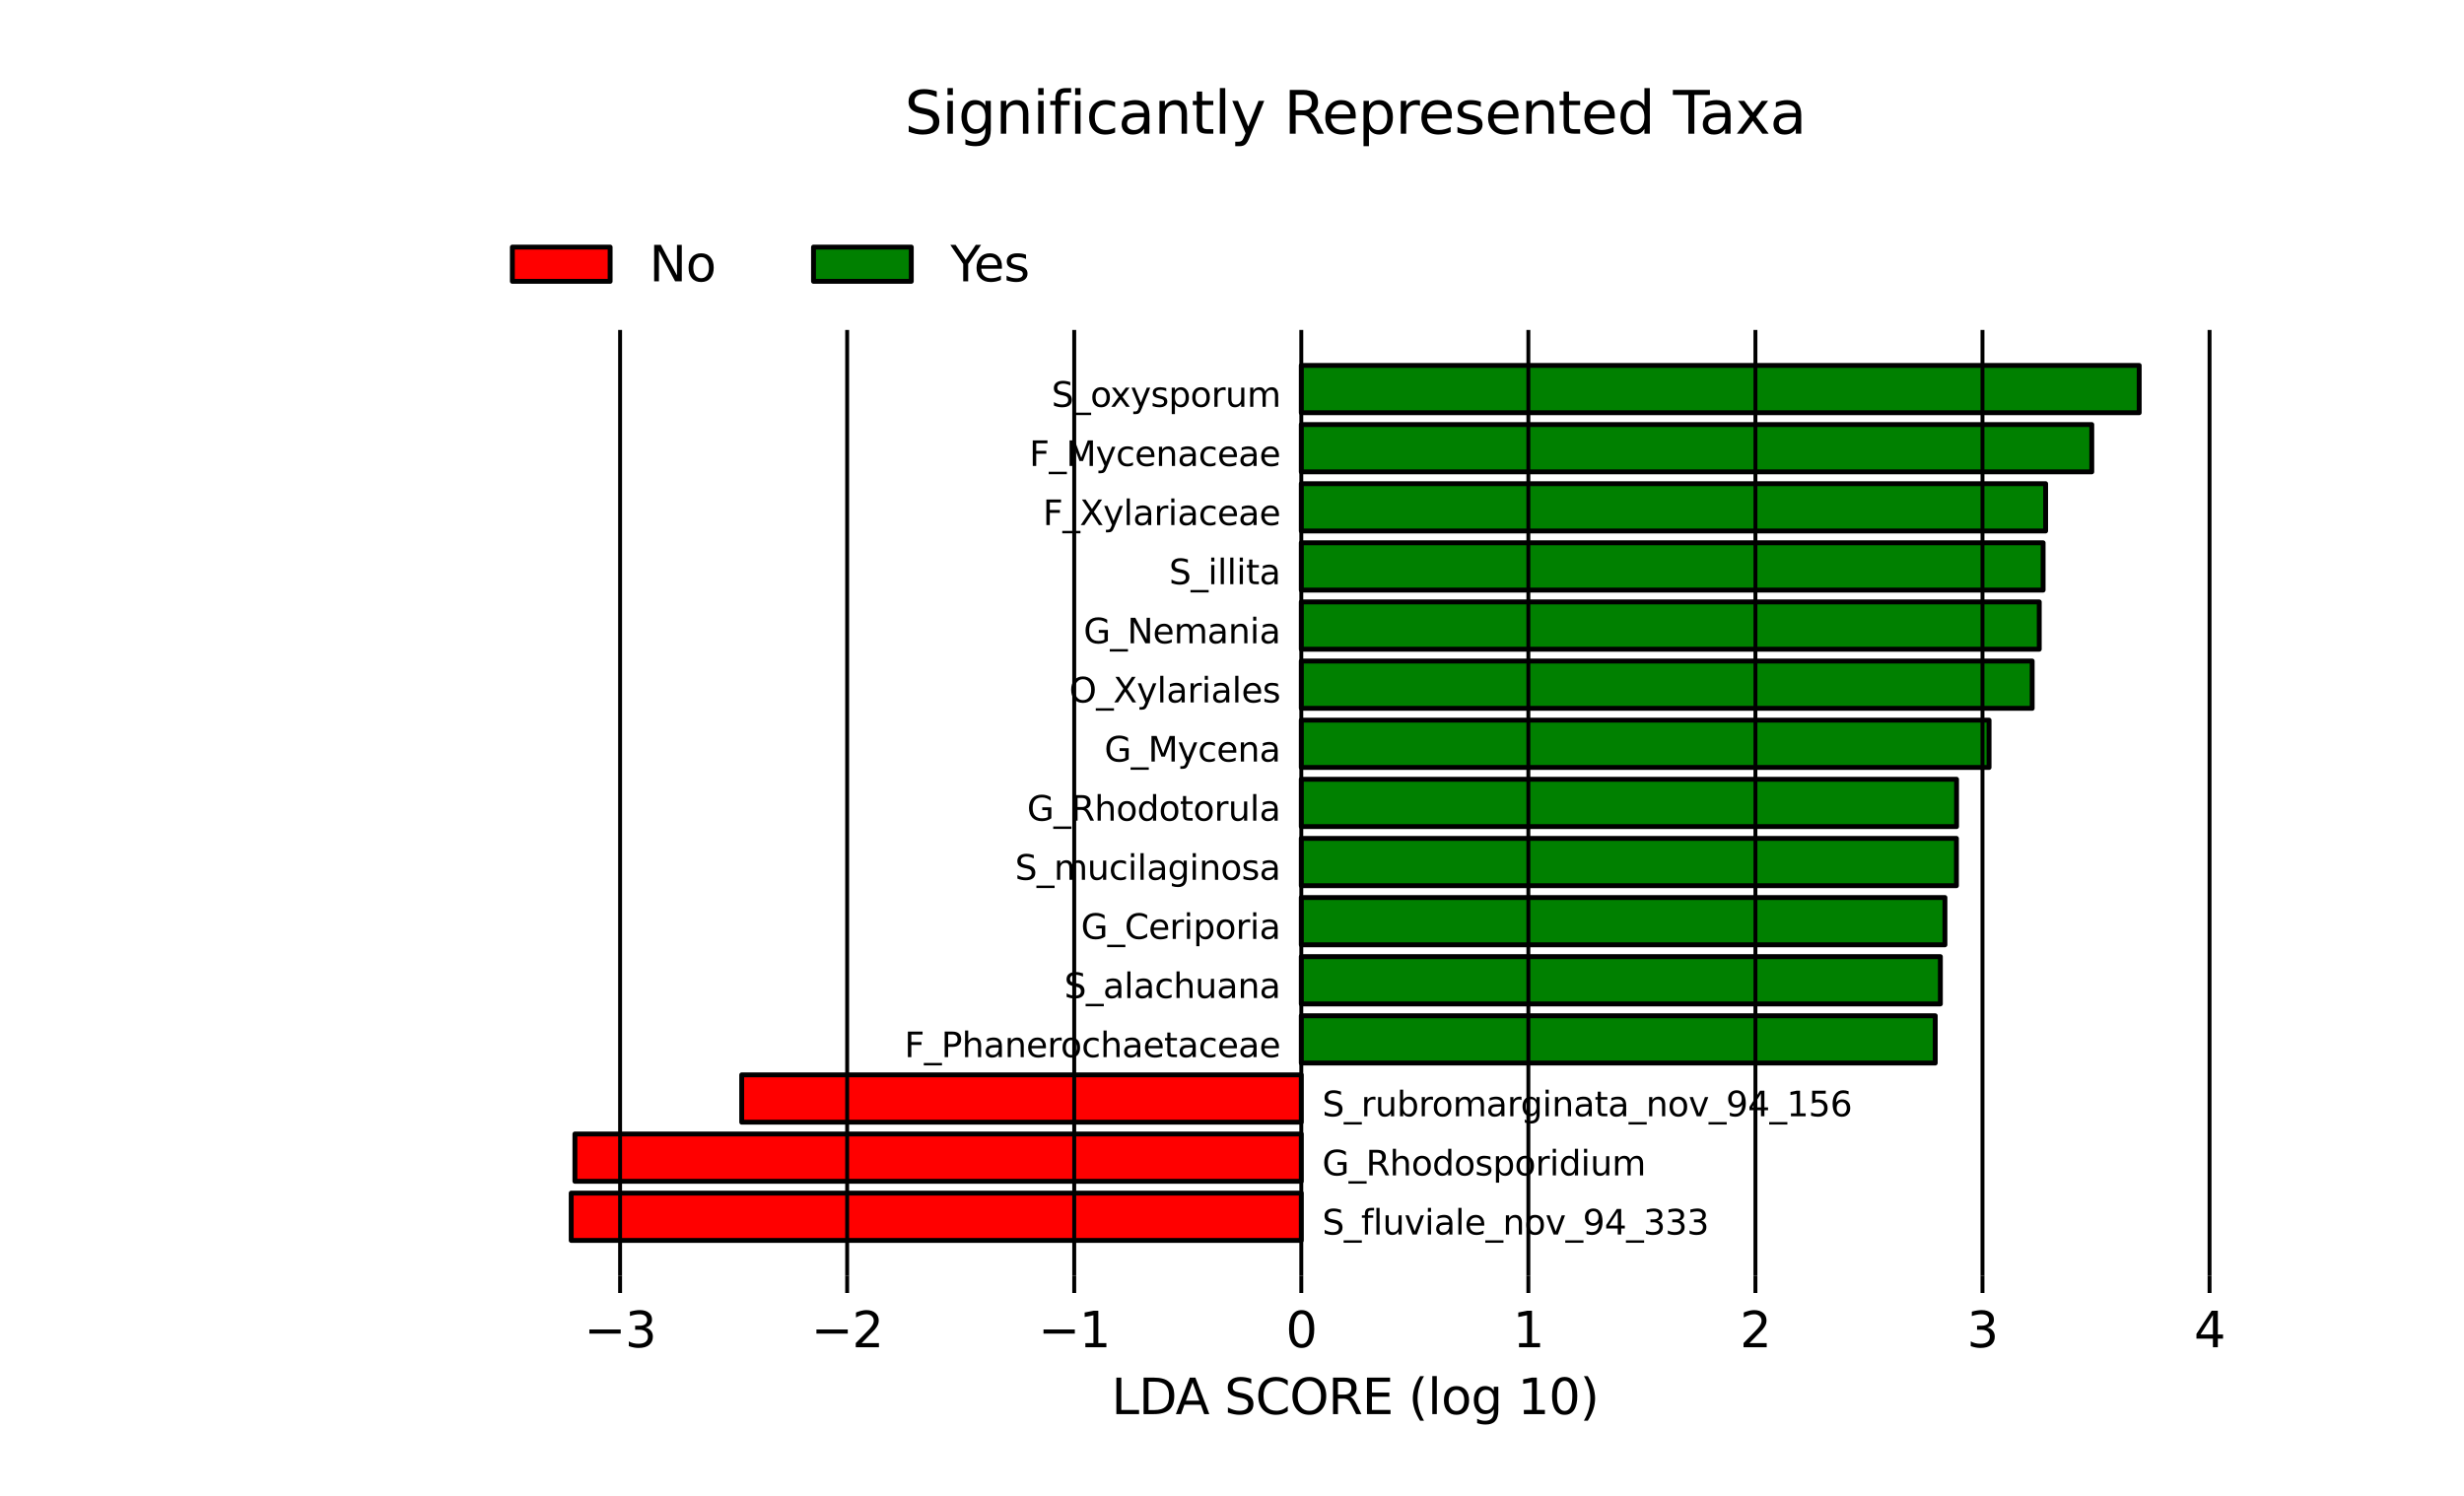 <?xml version="1.0" encoding="utf-8" standalone="no"?>
<!DOCTYPE svg PUBLIC "-//W3C//DTD SVG 1.1//EN"
  "http://www.w3.org/Graphics/SVG/1.1/DTD/svg11.dtd">
<svg xmlns:xlink="http://www.w3.org/1999/xlink" width="504pt" height="306pt" viewBox="0 0 504 306" xmlns="http://www.w3.org/2000/svg" version="1.1">
 <defs>
  <style type="text/css">*{stroke-linejoin: round; stroke-linecap: butt}</style>
 </defs>
 <g id="figure_1">
  <g id="patch_1">
   <path d="M 0 306 
L 504 306 
L 504 0 
L 0 0 
z
" style="fill: #ffffff"/>
  </g>
  <g id="axes_1">
   <g id="patch_2">
    <path d="M 266.174 253.744 
L 116.836 253.744 
L 116.836 244.069 
L 266.174 244.069 
z
" clip-path="url(#p62e19a720e)" style="fill: #ff0000; stroke: #000000; stroke-linejoin: miter"/>
   </g>
   <g id="patch_3">
    <path d="M 266.174 241.65 
L 117.595 241.65 
L 117.595 231.975 
L 266.174 231.975 
z
" clip-path="url(#p62e19a720e)" style="fill: #ff0000; stroke: #000000; stroke-linejoin: miter"/>
   </g>
   <g id="patch_4">
    <path d="M 266.174 229.556 
L 151.714 229.556 
L 151.714 219.881 
L 266.174 219.881 
z
" clip-path="url(#p62e19a720e)" style="fill: #ff0000; stroke: #000000; stroke-linejoin: miter"/>
   </g>
   <g id="patch_5">
    <path d="M 266.174 217.463 
L 395.845 217.463 
L 395.845 207.787 
L 266.174 207.787 
z
" clip-path="url(#p62e19a720e)" style="fill: #008000; stroke: #000000; stroke-linejoin: miter"/>
   </g>
   <g id="patch_6">
    <path d="M 266.174 205.369 
L 396.893 205.369 
L 396.893 195.694 
L 266.174 195.694 
z
" clip-path="url(#p62e19a720e)" style="fill: #008000; stroke: #000000; stroke-linejoin: miter"/>
   </g>
   <g id="patch_7">
    <path d="M 266.174 193.275 
L 397.826 193.275 
L 397.826 183.6 
L 266.174 183.6 
z
" clip-path="url(#p62e19a720e)" style="fill: #008000; stroke: #000000; stroke-linejoin: miter"/>
   </g>
   <g id="patch_8">
    <path d="M 266.174 181.181 
L 400.179 181.181 
L 400.179 171.506 
L 266.174 171.506 
z
" clip-path="url(#p62e19a720e)" style="fill: #008000; stroke: #000000; stroke-linejoin: miter"/>
   </g>
   <g id="patch_9">
    <path d="M 266.174 169.088 
L 400.203 169.088 
L 400.203 159.412 
L 266.174 159.412 
z
" clip-path="url(#p62e19a720e)" style="fill: #008000; stroke: #000000; stroke-linejoin: miter"/>
   </g>
   <g id="patch_10">
    <path d="M 266.174 156.994 
L 406.853 156.994 
L 406.853 147.319 
L 266.174 147.319 
z
" clip-path="url(#p62e19a720e)" style="fill: #008000; stroke: #000000; stroke-linejoin: miter"/>
   </g>
   <g id="patch_11">
    <path d="M 266.174 144.9 
L 415.673 144.9 
L 415.673 135.225 
L 266.174 135.225 
z
" clip-path="url(#p62e19a720e)" style="fill: #008000; stroke: #000000; stroke-linejoin: miter"/>
   </g>
   <g id="patch_12">
    <path d="M 266.174 132.806 
L 417.12 132.806 
L 417.12 123.131 
L 266.174 123.131 
z
" clip-path="url(#p62e19a720e)" style="fill: #008000; stroke: #000000; stroke-linejoin: miter"/>
   </g>
   <g id="patch_13">
    <path d="M 266.174 120.713 
L 417.91 120.713 
L 417.91 111.037 
L 266.174 111.037 
z
" clip-path="url(#p62e19a720e)" style="fill: #008000; stroke: #000000; stroke-linejoin: miter"/>
   </g>
   <g id="patch_14">
    <path d="M 266.174 108.619 
L 418.422 108.619 
L 418.422 98.944 
L 266.174 98.944 
z
" clip-path="url(#p62e19a720e)" style="fill: #008000; stroke: #000000; stroke-linejoin: miter"/>
   </g>
   <g id="patch_15">
    <path d="M 266.174 96.525 
L 427.862 96.525 
L 427.862 86.85 
L 266.174 86.85 
z
" clip-path="url(#p62e19a720e)" style="fill: #008000; stroke: #000000; stroke-linejoin: miter"/>
   </g>
   <g id="patch_16">
    <path d="M 266.174 84.431 
L 437.564 84.431 
L 437.564 74.756 
L 266.174 74.756 
z
" clip-path="url(#p62e19a720e)" style="fill: #008000; stroke: #000000; stroke-linejoin: miter"/>
   </g>
   <g id="matplotlib.axis_1">
    <g id="xtick_1">
     <g id="line2d_1">
      <path d="M 126.838 261 
L 126.838 67.5 
" clip-path="url(#p62e19a720e)" style="fill: none; stroke: #000000; stroke-width: 0.8; stroke-linecap: square"/>
     </g>
     <g id="line2d_2">
      <defs>
       <path id="m6e7c36ddf2" d="M 0 0 
L 0 3.5 
" style="stroke: #000000; stroke-width: 0.8"/>
      </defs>
      <g>
       <use xlink:href="#m6e7c36ddf2" x="126.838" y="261" style="stroke: #000000; stroke-width: 0.8"/>
      </g>
     </g>
     <g id="text_1">
      <!-- −3 -->
      <g transform="translate(119.467 275.598) scale(0.1 -0.1)">
       <defs>
        <path id="DejaVuSans-2212" d="M 678 2272 
L 4684 2272 
L 4684 1741 
L 678 1741 
L 678 2272 
z
" transform="scale(0.016)"/>
        <path id="DejaVuSans-33" d="M 2597 2516 
Q 3050 2419 3304 2112 
Q 3559 1806 3559 1356 
Q 3559 666 3084 287 
Q 2609 -91 1734 -91 
Q 1441 -91 1130 -33 
Q 819 25 488 141 
L 488 750 
Q 750 597 1062 519 
Q 1375 441 1716 441 
Q 2309 441 2620 675 
Q 2931 909 2931 1356 
Q 2931 1769 2642 2001 
Q 2353 2234 1838 2234 
L 1294 2234 
L 1294 2753 
L 1863 2753 
Q 2328 2753 2575 2939 
Q 2822 3125 2822 3475 
Q 2822 3834 2567 4026 
Q 2313 4219 1838 4219 
Q 1578 4219 1281 4162 
Q 984 4106 628 3988 
L 628 4550 
Q 988 4650 1302 4700 
Q 1616 4750 1894 4750 
Q 2613 4750 3031 4423 
Q 3450 4097 3450 3541 
Q 3450 3153 3228 2886 
Q 3006 2619 2597 2516 
z
" transform="scale(0.016)"/>
       </defs>
       <use xlink:href="#DejaVuSans-2212"/>
       <use xlink:href="#DejaVuSans-33" transform="translate(83.789 0)"/>
      </g>
     </g>
    </g>
    <g id="xtick_2">
     <g id="line2d_3">
      <path d="M 173.283 261 
L 173.283 67.5 
" clip-path="url(#p62e19a720e)" style="fill: none; stroke: #000000; stroke-width: 0.8; stroke-linecap: square"/>
     </g>
     <g id="line2d_4">
      <g>
       <use xlink:href="#m6e7c36ddf2" x="173.283" y="261" style="stroke: #000000; stroke-width: 0.8"/>
      </g>
     </g>
     <g id="text_2">
      <!-- −2 -->
      <g transform="translate(165.912 275.598) scale(0.1 -0.1)">
       <defs>
        <path id="DejaVuSans-32" d="M 1228 531 
L 3431 531 
L 3431 0 
L 469 0 
L 469 531 
Q 828 903 1448 1529 
Q 2069 2156 2228 2338 
Q 2531 2678 2651 2914 
Q 2772 3150 2772 3378 
Q 2772 3750 2511 3984 
Q 2250 4219 1831 4219 
Q 1534 4219 1204 4116 
Q 875 4013 500 3803 
L 500 4441 
Q 881 4594 1212 4672 
Q 1544 4750 1819 4750 
Q 2544 4750 2975 4387 
Q 3406 4025 3406 3419 
Q 3406 3131 3298 2873 
Q 3191 2616 2906 2266 
Q 2828 2175 2409 1742 
Q 1991 1309 1228 531 
z
" transform="scale(0.016)"/>
       </defs>
       <use xlink:href="#DejaVuSans-2212"/>
       <use xlink:href="#DejaVuSans-32" transform="translate(83.789 0)"/>
      </g>
     </g>
    </g>
    <g id="xtick_3">
     <g id="line2d_5">
      <path d="M 219.728 261 
L 219.728 67.5 
" clip-path="url(#p62e19a720e)" style="fill: none; stroke: #000000; stroke-width: 0.8; stroke-linecap: square"/>
     </g>
     <g id="line2d_6">
      <g>
       <use xlink:href="#m6e7c36ddf2" x="219.728" y="261" style="stroke: #000000; stroke-width: 0.8"/>
      </g>
     </g>
     <g id="text_3">
      <!-- −1 -->
      <g transform="translate(212.357 275.598) scale(0.1 -0.1)">
       <defs>
        <path id="DejaVuSans-31" d="M 794 531 
L 1825 531 
L 1825 4091 
L 703 3866 
L 703 4441 
L 1819 4666 
L 2450 4666 
L 2450 531 
L 3481 531 
L 3481 0 
L 794 0 
L 794 531 
z
" transform="scale(0.016)"/>
       </defs>
       <use xlink:href="#DejaVuSans-2212"/>
       <use xlink:href="#DejaVuSans-31" transform="translate(83.789 0)"/>
      </g>
     </g>
    </g>
    <g id="xtick_4">
     <g id="line2d_7">
      <path d="M 266.174 261 
L 266.174 67.5 
" clip-path="url(#p62e19a720e)" style="fill: none; stroke: #000000; stroke-width: 0.8; stroke-linecap: square"/>
     </g>
     <g id="line2d_8">
      <g>
       <use xlink:href="#m6e7c36ddf2" x="266.174" y="261" style="stroke: #000000; stroke-width: 0.8"/>
      </g>
     </g>
     <g id="text_4">
      <!-- 0 -->
      <g transform="translate(262.992 275.598) scale(0.1 -0.1)">
       <defs>
        <path id="DejaVuSans-30" d="M 2034 4250 
Q 1547 4250 1301 3770 
Q 1056 3291 1056 2328 
Q 1056 1369 1301 889 
Q 1547 409 2034 409 
Q 2525 409 2770 889 
Q 3016 1369 3016 2328 
Q 3016 3291 2770 3770 
Q 2525 4250 2034 4250 
z
M 2034 4750 
Q 2819 4750 3233 4129 
Q 3647 3509 3647 2328 
Q 3647 1150 3233 529 
Q 2819 -91 2034 -91 
Q 1250 -91 836 529 
Q 422 1150 422 2328 
Q 422 3509 836 4129 
Q 1250 4750 2034 4750 
z
" transform="scale(0.016)"/>
       </defs>
       <use xlink:href="#DejaVuSans-30"/>
      </g>
     </g>
    </g>
    <g id="xtick_5">
     <g id="line2d_9">
      <path d="M 312.619 261 
L 312.619 67.5 
" clip-path="url(#p62e19a720e)" style="fill: none; stroke: #000000; stroke-width: 0.8; stroke-linecap: square"/>
     </g>
     <g id="line2d_10">
      <g>
       <use xlink:href="#m6e7c36ddf2" x="312.619" y="261" style="stroke: #000000; stroke-width: 0.8"/>
      </g>
     </g>
     <g id="text_5">
      <!-- 1 -->
      <g transform="translate(309.438 275.598) scale(0.1 -0.1)">
       <use xlink:href="#DejaVuSans-31"/>
      </g>
     </g>
    </g>
    <g id="xtick_6">
     <g id="line2d_11">
      <path d="M 359.064 261 
L 359.064 67.5 
" clip-path="url(#p62e19a720e)" style="fill: none; stroke: #000000; stroke-width: 0.8; stroke-linecap: square"/>
     </g>
     <g id="line2d_12">
      <g>
       <use xlink:href="#m6e7c36ddf2" x="359.064" y="261" style="stroke: #000000; stroke-width: 0.8"/>
      </g>
     </g>
     <g id="text_6">
      <!-- 2 -->
      <g transform="translate(355.883 275.598) scale(0.1 -0.1)">
       <use xlink:href="#DejaVuSans-32"/>
      </g>
     </g>
    </g>
    <g id="xtick_7">
     <g id="line2d_13">
      <path d="M 405.509 261 
L 405.509 67.5 
" clip-path="url(#p62e19a720e)" style="fill: none; stroke: #000000; stroke-width: 0.8; stroke-linecap: square"/>
     </g>
     <g id="line2d_14">
      <g>
       <use xlink:href="#m6e7c36ddf2" x="405.509" y="261" style="stroke: #000000; stroke-width: 0.8"/>
      </g>
     </g>
     <g id="text_7">
      <!-- 3 -->
      <g transform="translate(402.328 275.598) scale(0.1 -0.1)">
       <use xlink:href="#DejaVuSans-33"/>
      </g>
     </g>
    </g>
    <g id="xtick_8">
     <g id="line2d_15">
      <path d="M 451.954 261 
L 451.954 67.5 
" clip-path="url(#p62e19a720e)" style="fill: none; stroke: #000000; stroke-width: 0.8; stroke-linecap: square"/>
     </g>
     <g id="line2d_16">
      <g>
       <use xlink:href="#m6e7c36ddf2" x="451.954" y="261" style="stroke: #000000; stroke-width: 0.8"/>
      </g>
     </g>
     <g id="text_8">
      <!-- 4 -->
      <g transform="translate(448.773 275.598) scale(0.1 -0.1)">
       <defs>
        <path id="DejaVuSans-34" d="M 2419 4116 
L 825 1625 
L 2419 1625 
L 2419 4116 
z
M 2253 4666 
L 3047 4666 
L 3047 1625 
L 3713 1625 
L 3713 1100 
L 3047 1100 
L 3047 0 
L 2419 0 
L 2419 1100 
L 313 1100 
L 313 1709 
L 2253 4666 
z
" transform="scale(0.016)"/>
       </defs>
       <use xlink:href="#DejaVuSans-34"/>
      </g>
     </g>
    </g>
    <g id="text_9">
     <!-- LDA SCORE (log 10) -->
     <g transform="translate(227.342 289.277) scale(0.1 -0.1)">
      <defs>
       <path id="DejaVuSans-4c" d="M 628 4666 
L 1259 4666 
L 1259 531 
L 3531 531 
L 3531 0 
L 628 0 
L 628 4666 
z
" transform="scale(0.016)"/>
       <path id="DejaVuSans-44" d="M 1259 4147 
L 1259 519 
L 2022 519 
Q 2988 519 3436 956 
Q 3884 1394 3884 2338 
Q 3884 3275 3436 3711 
Q 2988 4147 2022 4147 
L 1259 4147 
z
M 628 4666 
L 1925 4666 
Q 3281 4666 3915 4102 
Q 4550 3538 4550 2338 
Q 4550 1131 3912 565 
Q 3275 0 1925 0 
L 628 0 
L 628 4666 
z
" transform="scale(0.016)"/>
       <path id="DejaVuSans-41" d="M 2188 4044 
L 1331 1722 
L 3047 1722 
L 2188 4044 
z
M 1831 4666 
L 2547 4666 
L 4325 0 
L 3669 0 
L 3244 1197 
L 1141 1197 
L 716 0 
L 50 0 
L 1831 4666 
z
" transform="scale(0.016)"/>
       <path id="DejaVuSans-20" transform="scale(0.016)"/>
       <path id="DejaVuSans-53" d="M 3425 4513 
L 3425 3897 
Q 3066 4069 2747 4153 
Q 2428 4238 2131 4238 
Q 1616 4238 1336 4038 
Q 1056 3838 1056 3469 
Q 1056 3159 1242 3001 
Q 1428 2844 1947 2747 
L 2328 2669 
Q 3034 2534 3370 2195 
Q 3706 1856 3706 1288 
Q 3706 609 3251 259 
Q 2797 -91 1919 -91 
Q 1588 -91 1214 -16 
Q 841 59 441 206 
L 441 856 
Q 825 641 1194 531 
Q 1563 422 1919 422 
Q 2459 422 2753 634 
Q 3047 847 3047 1241 
Q 3047 1584 2836 1778 
Q 2625 1972 2144 2069 
L 1759 2144 
Q 1053 2284 737 2584 
Q 422 2884 422 3419 
Q 422 4038 858 4394 
Q 1294 4750 2059 4750 
Q 2388 4750 2728 4690 
Q 3069 4631 3425 4513 
z
" transform="scale(0.016)"/>
       <path id="DejaVuSans-43" d="M 4122 4306 
L 4122 3641 
Q 3803 3938 3442 4084 
Q 3081 4231 2675 4231 
Q 1875 4231 1450 3742 
Q 1025 3253 1025 2328 
Q 1025 1406 1450 917 
Q 1875 428 2675 428 
Q 3081 428 3442 575 
Q 3803 722 4122 1019 
L 4122 359 
Q 3791 134 3420 21 
Q 3050 -91 2638 -91 
Q 1578 -91 968 557 
Q 359 1206 359 2328 
Q 359 3453 968 4101 
Q 1578 4750 2638 4750 
Q 3056 4750 3426 4639 
Q 3797 4528 4122 4306 
z
" transform="scale(0.016)"/>
       <path id="DejaVuSans-4f" d="M 2522 4238 
Q 1834 4238 1429 3725 
Q 1025 3213 1025 2328 
Q 1025 1447 1429 934 
Q 1834 422 2522 422 
Q 3209 422 3611 934 
Q 4013 1447 4013 2328 
Q 4013 3213 3611 3725 
Q 3209 4238 2522 4238 
z
M 2522 4750 
Q 3503 4750 4090 4092 
Q 4678 3434 4678 2328 
Q 4678 1225 4090 567 
Q 3503 -91 2522 -91 
Q 1538 -91 948 565 
Q 359 1222 359 2328 
Q 359 3434 948 4092 
Q 1538 4750 2522 4750 
z
" transform="scale(0.016)"/>
       <path id="DejaVuSans-52" d="M 2841 2188 
Q 3044 2119 3236 1894 
Q 3428 1669 3622 1275 
L 4263 0 
L 3584 0 
L 2988 1197 
Q 2756 1666 2539 1819 
Q 2322 1972 1947 1972 
L 1259 1972 
L 1259 0 
L 628 0 
L 628 4666 
L 2053 4666 
Q 2853 4666 3247 4331 
Q 3641 3997 3641 3322 
Q 3641 2881 3436 2590 
Q 3231 2300 2841 2188 
z
M 1259 4147 
L 1259 2491 
L 2053 2491 
Q 2509 2491 2742 2702 
Q 2975 2913 2975 3322 
Q 2975 3731 2742 3939 
Q 2509 4147 2053 4147 
L 1259 4147 
z
" transform="scale(0.016)"/>
       <path id="DejaVuSans-45" d="M 628 4666 
L 3578 4666 
L 3578 4134 
L 1259 4134 
L 1259 2753 
L 3481 2753 
L 3481 2222 
L 1259 2222 
L 1259 531 
L 3634 531 
L 3634 0 
L 628 0 
L 628 4666 
z
" transform="scale(0.016)"/>
       <path id="DejaVuSans-28" d="M 1984 4856 
Q 1566 4138 1362 3434 
Q 1159 2731 1159 2009 
Q 1159 1288 1364 580 
Q 1569 -128 1984 -844 
L 1484 -844 
Q 1016 -109 783 600 
Q 550 1309 550 2009 
Q 550 2706 781 3412 
Q 1013 4119 1484 4856 
L 1984 4856 
z
" transform="scale(0.016)"/>
       <path id="DejaVuSans-6c" d="M 603 4863 
L 1178 4863 
L 1178 0 
L 603 0 
L 603 4863 
z
" transform="scale(0.016)"/>
       <path id="DejaVuSans-6f" d="M 1959 3097 
Q 1497 3097 1228 2736 
Q 959 2375 959 1747 
Q 959 1119 1226 758 
Q 1494 397 1959 397 
Q 2419 397 2687 759 
Q 2956 1122 2956 1747 
Q 2956 2369 2687 2733 
Q 2419 3097 1959 3097 
z
M 1959 3584 
Q 2709 3584 3137 3096 
Q 3566 2609 3566 1747 
Q 3566 888 3137 398 
Q 2709 -91 1959 -91 
Q 1206 -91 779 398 
Q 353 888 353 1747 
Q 353 2609 779 3096 
Q 1206 3584 1959 3584 
z
" transform="scale(0.016)"/>
       <path id="DejaVuSans-67" d="M 2906 1791 
Q 2906 2416 2648 2759 
Q 2391 3103 1925 3103 
Q 1463 3103 1205 2759 
Q 947 2416 947 1791 
Q 947 1169 1205 825 
Q 1463 481 1925 481 
Q 2391 481 2648 825 
Q 2906 1169 2906 1791 
z
M 3481 434 
Q 3481 -459 3084 -895 
Q 2688 -1331 1869 -1331 
Q 1566 -1331 1297 -1286 
Q 1028 -1241 775 -1147 
L 775 -588 
Q 1028 -725 1275 -790 
Q 1522 -856 1778 -856 
Q 2344 -856 2625 -561 
Q 2906 -266 2906 331 
L 2906 616 
Q 2728 306 2450 153 
Q 2172 0 1784 0 
Q 1141 0 747 490 
Q 353 981 353 1791 
Q 353 2603 747 3093 
Q 1141 3584 1784 3584 
Q 2172 3584 2450 3431 
Q 2728 3278 2906 2969 
L 2906 3500 
L 3481 3500 
L 3481 434 
z
" transform="scale(0.016)"/>
       <path id="DejaVuSans-29" d="M 513 4856 
L 1013 4856 
Q 1481 4119 1714 3412 
Q 1947 2706 1947 2009 
Q 1947 1309 1714 600 
Q 1481 -109 1013 -844 
L 513 -844 
Q 928 -128 1133 580 
Q 1338 1288 1338 2009 
Q 1338 2731 1133 3434 
Q 928 4138 513 4856 
z
" transform="scale(0.016)"/>
      </defs>
      <use xlink:href="#DejaVuSans-4c"/>
      <use xlink:href="#DejaVuSans-44" transform="translate(55.713 0)"/>
      <use xlink:href="#DejaVuSans-41" transform="translate(130.965 0)"/>
      <use xlink:href="#DejaVuSans-20" transform="translate(199.373 0)"/>
      <use xlink:href="#DejaVuSans-53" transform="translate(231.16 0)"/>
      <use xlink:href="#DejaVuSans-43" transform="translate(294.637 0)"/>
      <use xlink:href="#DejaVuSans-4f" transform="translate(364.461 0)"/>
      <use xlink:href="#DejaVuSans-52" transform="translate(443.172 0)"/>
      <use xlink:href="#DejaVuSans-45" transform="translate(512.654 0)"/>
      <use xlink:href="#DejaVuSans-20" transform="translate(575.838 0)"/>
      <use xlink:href="#DejaVuSans-28" transform="translate(607.625 0)"/>
      <use xlink:href="#DejaVuSans-6c" transform="translate(646.639 0)"/>
      <use xlink:href="#DejaVuSans-6f" transform="translate(674.422 0)"/>
      <use xlink:href="#DejaVuSans-67" transform="translate(735.604 0)"/>
      <use xlink:href="#DejaVuSans-20" transform="translate(799.08 0)"/>
      <use xlink:href="#DejaVuSans-31" transform="translate(830.867 0)"/>
      <use xlink:href="#DejaVuSans-30" transform="translate(894.49 0)"/>
      <use xlink:href="#DejaVuSans-29" transform="translate(958.113 0)"/>
     </g>
    </g>
   </g>
   <g id="matplotlib.axis_2"/>
   <g id="text_10">
    <!-- S_fluviale_nov_94_333 -->
    <g transform="translate(270.458 252.534) scale(0.07 -0.07)">
     <defs>
      <path id="DejaVuSans-5f" d="M 3263 -1063 
L 3263 -1509 
L -63 -1509 
L -63 -1063 
L 3263 -1063 
z
" transform="scale(0.016)"/>
      <path id="DejaVuSans-66" d="M 2375 4863 
L 2375 4384 
L 1825 4384 
Q 1516 4384 1395 4259 
Q 1275 4134 1275 3809 
L 1275 3500 
L 2222 3500 
L 2222 3053 
L 1275 3053 
L 1275 0 
L 697 0 
L 697 3053 
L 147 3053 
L 147 3500 
L 697 3500 
L 697 3744 
Q 697 4328 969 4595 
Q 1241 4863 1831 4863 
L 2375 4863 
z
" transform="scale(0.016)"/>
      <path id="DejaVuSans-75" d="M 544 1381 
L 544 3500 
L 1119 3500 
L 1119 1403 
Q 1119 906 1312 657 
Q 1506 409 1894 409 
Q 2359 409 2629 706 
Q 2900 1003 2900 1516 
L 2900 3500 
L 3475 3500 
L 3475 0 
L 2900 0 
L 2900 538 
Q 2691 219 2414 64 
Q 2138 -91 1772 -91 
Q 1169 -91 856 284 
Q 544 659 544 1381 
z
M 1991 3584 
L 1991 3584 
z
" transform="scale(0.016)"/>
      <path id="DejaVuSans-76" d="M 191 3500 
L 800 3500 
L 1894 563 
L 2988 3500 
L 3597 3500 
L 2284 0 
L 1503 0 
L 191 3500 
z
" transform="scale(0.016)"/>
      <path id="DejaVuSans-69" d="M 603 3500 
L 1178 3500 
L 1178 0 
L 603 0 
L 603 3500 
z
M 603 4863 
L 1178 4863 
L 1178 4134 
L 603 4134 
L 603 4863 
z
" transform="scale(0.016)"/>
      <path id="DejaVuSans-61" d="M 2194 1759 
Q 1497 1759 1228 1600 
Q 959 1441 959 1056 
Q 959 750 1161 570 
Q 1363 391 1709 391 
Q 2188 391 2477 730 
Q 2766 1069 2766 1631 
L 2766 1759 
L 2194 1759 
z
M 3341 1997 
L 3341 0 
L 2766 0 
L 2766 531 
Q 2569 213 2275 61 
Q 1981 -91 1556 -91 
Q 1019 -91 701 211 
Q 384 513 384 1019 
Q 384 1609 779 1909 
Q 1175 2209 1959 2209 
L 2766 2209 
L 2766 2266 
Q 2766 2663 2505 2880 
Q 2244 3097 1772 3097 
Q 1472 3097 1187 3025 
Q 903 2953 641 2809 
L 641 3341 
Q 956 3463 1253 3523 
Q 1550 3584 1831 3584 
Q 2591 3584 2966 3190 
Q 3341 2797 3341 1997 
z
" transform="scale(0.016)"/>
      <path id="DejaVuSans-65" d="M 3597 1894 
L 3597 1613 
L 953 1613 
Q 991 1019 1311 708 
Q 1631 397 2203 397 
Q 2534 397 2845 478 
Q 3156 559 3463 722 
L 3463 178 
Q 3153 47 2828 -22 
Q 2503 -91 2169 -91 
Q 1331 -91 842 396 
Q 353 884 353 1716 
Q 353 2575 817 3079 
Q 1281 3584 2069 3584 
Q 2775 3584 3186 3129 
Q 3597 2675 3597 1894 
z
M 3022 2063 
Q 3016 2534 2758 2815 
Q 2500 3097 2075 3097 
Q 1594 3097 1305 2825 
Q 1016 2553 972 2059 
L 3022 2063 
z
" transform="scale(0.016)"/>
      <path id="DejaVuSans-6e" d="M 3513 2113 
L 3513 0 
L 2938 0 
L 2938 2094 
Q 2938 2591 2744 2837 
Q 2550 3084 2163 3084 
Q 1697 3084 1428 2787 
Q 1159 2491 1159 1978 
L 1159 0 
L 581 0 
L 581 3500 
L 1159 3500 
L 1159 2956 
Q 1366 3272 1645 3428 
Q 1925 3584 2291 3584 
Q 2894 3584 3203 3211 
Q 3513 2838 3513 2113 
z
" transform="scale(0.016)"/>
      <path id="DejaVuSans-39" d="M 703 97 
L 703 672 
Q 941 559 1184 500 
Q 1428 441 1663 441 
Q 2288 441 2617 861 
Q 2947 1281 2994 2138 
Q 2813 1869 2534 1725 
Q 2256 1581 1919 1581 
Q 1219 1581 811 2004 
Q 403 2428 403 3163 
Q 403 3881 828 4315 
Q 1253 4750 1959 4750 
Q 2769 4750 3195 4129 
Q 3622 3509 3622 2328 
Q 3622 1225 3098 567 
Q 2575 -91 1691 -91 
Q 1453 -91 1209 -44 
Q 966 3 703 97 
z
M 1959 2075 
Q 2384 2075 2632 2365 
Q 2881 2656 2881 3163 
Q 2881 3666 2632 3958 
Q 2384 4250 1959 4250 
Q 1534 4250 1286 3958 
Q 1038 3666 1038 3163 
Q 1038 2656 1286 2365 
Q 1534 2075 1959 2075 
z
" transform="scale(0.016)"/>
     </defs>
     <use xlink:href="#DejaVuSans-53"/>
     <use xlink:href="#DejaVuSans-5f" transform="translate(63.477 0)"/>
     <use xlink:href="#DejaVuSans-66" transform="translate(113.477 0)"/>
     <use xlink:href="#DejaVuSans-6c" transform="translate(148.682 0)"/>
     <use xlink:href="#DejaVuSans-75" transform="translate(176.465 0)"/>
     <use xlink:href="#DejaVuSans-76" transform="translate(239.844 0)"/>
     <use xlink:href="#DejaVuSans-69" transform="translate(299.023 0)"/>
     <use xlink:href="#DejaVuSans-61" transform="translate(326.807 0)"/>
     <use xlink:href="#DejaVuSans-6c" transform="translate(388.086 0)"/>
     <use xlink:href="#DejaVuSans-65" transform="translate(415.869 0)"/>
     <use xlink:href="#DejaVuSans-5f" transform="translate(477.393 0)"/>
     <use xlink:href="#DejaVuSans-6e" transform="translate(527.393 0)"/>
     <use xlink:href="#DejaVuSans-6f" transform="translate(590.771 0)"/>
     <use xlink:href="#DejaVuSans-76" transform="translate(651.953 0)"/>
     <use xlink:href="#DejaVuSans-5f" transform="translate(711.133 0)"/>
     <use xlink:href="#DejaVuSans-39" transform="translate(761.133 0)"/>
     <use xlink:href="#DejaVuSans-34" transform="translate(824.756 0)"/>
     <use xlink:href="#DejaVuSans-5f" transform="translate(888.379 0)"/>
     <use xlink:href="#DejaVuSans-33" transform="translate(938.379 0)"/>
     <use xlink:href="#DejaVuSans-33" transform="translate(1002.002 0)"/>
     <use xlink:href="#DejaVuSans-33" transform="translate(1065.625 0)"/>
    </g>
   </g>
   <g id="text_11">
    <!-- G_Rhodosporidium -->
    <g transform="translate(270.458 240.441) scale(0.07 -0.07)">
     <defs>
      <path id="DejaVuSans-47" d="M 3809 666 
L 3809 1919 
L 2778 1919 
L 2778 2438 
L 4434 2438 
L 4434 434 
Q 4069 175 3628 42 
Q 3188 -91 2688 -91 
Q 1594 -91 976 548 
Q 359 1188 359 2328 
Q 359 3472 976 4111 
Q 1594 4750 2688 4750 
Q 3144 4750 3555 4637 
Q 3966 4525 4313 4306 
L 4313 3634 
Q 3963 3931 3569 4081 
Q 3175 4231 2741 4231 
Q 1884 4231 1454 3753 
Q 1025 3275 1025 2328 
Q 1025 1384 1454 906 
Q 1884 428 2741 428 
Q 3075 428 3337 486 
Q 3600 544 3809 666 
z
" transform="scale(0.016)"/>
      <path id="DejaVuSans-68" d="M 3513 2113 
L 3513 0 
L 2938 0 
L 2938 2094 
Q 2938 2591 2744 2837 
Q 2550 3084 2163 3084 
Q 1697 3084 1428 2787 
Q 1159 2491 1159 1978 
L 1159 0 
L 581 0 
L 581 4863 
L 1159 4863 
L 1159 2956 
Q 1366 3272 1645 3428 
Q 1925 3584 2291 3584 
Q 2894 3584 3203 3211 
Q 3513 2838 3513 2113 
z
" transform="scale(0.016)"/>
      <path id="DejaVuSans-64" d="M 2906 2969 
L 2906 4863 
L 3481 4863 
L 3481 0 
L 2906 0 
L 2906 525 
Q 2725 213 2448 61 
Q 2172 -91 1784 -91 
Q 1150 -91 751 415 
Q 353 922 353 1747 
Q 353 2572 751 3078 
Q 1150 3584 1784 3584 
Q 2172 3584 2448 3432 
Q 2725 3281 2906 2969 
z
M 947 1747 
Q 947 1113 1208 752 
Q 1469 391 1925 391 
Q 2381 391 2643 752 
Q 2906 1113 2906 1747 
Q 2906 2381 2643 2742 
Q 2381 3103 1925 3103 
Q 1469 3103 1208 2742 
Q 947 2381 947 1747 
z
" transform="scale(0.016)"/>
      <path id="DejaVuSans-73" d="M 2834 3397 
L 2834 2853 
Q 2591 2978 2328 3040 
Q 2066 3103 1784 3103 
Q 1356 3103 1142 2972 
Q 928 2841 928 2578 
Q 928 2378 1081 2264 
Q 1234 2150 1697 2047 
L 1894 2003 
Q 2506 1872 2764 1633 
Q 3022 1394 3022 966 
Q 3022 478 2636 193 
Q 2250 -91 1575 -91 
Q 1294 -91 989 -36 
Q 684 19 347 128 
L 347 722 
Q 666 556 975 473 
Q 1284 391 1588 391 
Q 1994 391 2212 530 
Q 2431 669 2431 922 
Q 2431 1156 2273 1281 
Q 2116 1406 1581 1522 
L 1381 1569 
Q 847 1681 609 1914 
Q 372 2147 372 2553 
Q 372 3047 722 3315 
Q 1072 3584 1716 3584 
Q 2034 3584 2315 3537 
Q 2597 3491 2834 3397 
z
" transform="scale(0.016)"/>
      <path id="DejaVuSans-70" d="M 1159 525 
L 1159 -1331 
L 581 -1331 
L 581 3500 
L 1159 3500 
L 1159 2969 
Q 1341 3281 1617 3432 
Q 1894 3584 2278 3584 
Q 2916 3584 3314 3078 
Q 3713 2572 3713 1747 
Q 3713 922 3314 415 
Q 2916 -91 2278 -91 
Q 1894 -91 1617 61 
Q 1341 213 1159 525 
z
M 3116 1747 
Q 3116 2381 2855 2742 
Q 2594 3103 2138 3103 
Q 1681 3103 1420 2742 
Q 1159 2381 1159 1747 
Q 1159 1113 1420 752 
Q 1681 391 2138 391 
Q 2594 391 2855 752 
Q 3116 1113 3116 1747 
z
" transform="scale(0.016)"/>
      <path id="DejaVuSans-72" d="M 2631 2963 
Q 2534 3019 2420 3045 
Q 2306 3072 2169 3072 
Q 1681 3072 1420 2755 
Q 1159 2438 1159 1844 
L 1159 0 
L 581 0 
L 581 3500 
L 1159 3500 
L 1159 2956 
Q 1341 3275 1631 3429 
Q 1922 3584 2338 3584 
Q 2397 3584 2469 3576 
Q 2541 3569 2628 3553 
L 2631 2963 
z
" transform="scale(0.016)"/>
      <path id="DejaVuSans-6d" d="M 3328 2828 
Q 3544 3216 3844 3400 
Q 4144 3584 4550 3584 
Q 5097 3584 5394 3201 
Q 5691 2819 5691 2113 
L 5691 0 
L 5113 0 
L 5113 2094 
Q 5113 2597 4934 2840 
Q 4756 3084 4391 3084 
Q 3944 3084 3684 2787 
Q 3425 2491 3425 1978 
L 3425 0 
L 2847 0 
L 2847 2094 
Q 2847 2600 2669 2842 
Q 2491 3084 2119 3084 
Q 1678 3084 1418 2786 
Q 1159 2488 1159 1978 
L 1159 0 
L 581 0 
L 581 3500 
L 1159 3500 
L 1159 2956 
Q 1356 3278 1631 3431 
Q 1906 3584 2284 3584 
Q 2666 3584 2933 3390 
Q 3200 3197 3328 2828 
z
" transform="scale(0.016)"/>
     </defs>
     <use xlink:href="#DejaVuSans-47"/>
     <use xlink:href="#DejaVuSans-5f" transform="translate(77.49 0)"/>
     <use xlink:href="#DejaVuSans-52" transform="translate(127.49 0)"/>
     <use xlink:href="#DejaVuSans-68" transform="translate(196.973 0)"/>
     <use xlink:href="#DejaVuSans-6f" transform="translate(260.352 0)"/>
     <use xlink:href="#DejaVuSans-64" transform="translate(321.533 0)"/>
     <use xlink:href="#DejaVuSans-6f" transform="translate(385.01 0)"/>
     <use xlink:href="#DejaVuSans-73" transform="translate(446.191 0)"/>
     <use xlink:href="#DejaVuSans-70" transform="translate(498.291 0)"/>
     <use xlink:href="#DejaVuSans-6f" transform="translate(561.768 0)"/>
     <use xlink:href="#DejaVuSans-72" transform="translate(622.949 0)"/>
     <use xlink:href="#DejaVuSans-69" transform="translate(664.062 0)"/>
     <use xlink:href="#DejaVuSans-64" transform="translate(691.846 0)"/>
     <use xlink:href="#DejaVuSans-69" transform="translate(755.322 0)"/>
     <use xlink:href="#DejaVuSans-75" transform="translate(783.105 0)"/>
     <use xlink:href="#DejaVuSans-6d" transform="translate(846.484 0)"/>
    </g>
   </g>
   <g id="text_12">
    <!-- S_rubromarginata_nov_94_156 -->
    <g transform="translate(270.458 228.347) scale(0.07 -0.07)">
     <defs>
      <path id="DejaVuSans-62" d="M 3116 1747 
Q 3116 2381 2855 2742 
Q 2594 3103 2138 3103 
Q 1681 3103 1420 2742 
Q 1159 2381 1159 1747 
Q 1159 1113 1420 752 
Q 1681 391 2138 391 
Q 2594 391 2855 752 
Q 3116 1113 3116 1747 
z
M 1159 2969 
Q 1341 3281 1617 3432 
Q 1894 3584 2278 3584 
Q 2916 3584 3314 3078 
Q 3713 2572 3713 1747 
Q 3713 922 3314 415 
Q 2916 -91 2278 -91 
Q 1894 -91 1617 61 
Q 1341 213 1159 525 
L 1159 0 
L 581 0 
L 581 4863 
L 1159 4863 
L 1159 2969 
z
" transform="scale(0.016)"/>
      <path id="DejaVuSans-74" d="M 1172 4494 
L 1172 3500 
L 2356 3500 
L 2356 3053 
L 1172 3053 
L 1172 1153 
Q 1172 725 1289 603 
Q 1406 481 1766 481 
L 2356 481 
L 2356 0 
L 1766 0 
Q 1100 0 847 248 
Q 594 497 594 1153 
L 594 3053 
L 172 3053 
L 172 3500 
L 594 3500 
L 594 4494 
L 1172 4494 
z
" transform="scale(0.016)"/>
      <path id="DejaVuSans-35" d="M 691 4666 
L 3169 4666 
L 3169 4134 
L 1269 4134 
L 1269 2991 
Q 1406 3038 1543 3061 
Q 1681 3084 1819 3084 
Q 2600 3084 3056 2656 
Q 3513 2228 3513 1497 
Q 3513 744 3044 326 
Q 2575 -91 1722 -91 
Q 1428 -91 1123 -41 
Q 819 9 494 109 
L 494 744 
Q 775 591 1075 516 
Q 1375 441 1709 441 
Q 2250 441 2565 725 
Q 2881 1009 2881 1497 
Q 2881 1984 2565 2268 
Q 2250 2553 1709 2553 
Q 1456 2553 1204 2497 
Q 953 2441 691 2322 
L 691 4666 
z
" transform="scale(0.016)"/>
      <path id="DejaVuSans-36" d="M 2113 2584 
Q 1688 2584 1439 2293 
Q 1191 2003 1191 1497 
Q 1191 994 1439 701 
Q 1688 409 2113 409 
Q 2538 409 2786 701 
Q 3034 994 3034 1497 
Q 3034 2003 2786 2293 
Q 2538 2584 2113 2584 
z
M 3366 4563 
L 3366 3988 
Q 3128 4100 2886 4159 
Q 2644 4219 2406 4219 
Q 1781 4219 1451 3797 
Q 1122 3375 1075 2522 
Q 1259 2794 1537 2939 
Q 1816 3084 2150 3084 
Q 2853 3084 3261 2657 
Q 3669 2231 3669 1497 
Q 3669 778 3244 343 
Q 2819 -91 2113 -91 
Q 1303 -91 875 529 
Q 447 1150 447 2328 
Q 447 3434 972 4092 
Q 1497 4750 2381 4750 
Q 2619 4750 2861 4703 
Q 3103 4656 3366 4563 
z
" transform="scale(0.016)"/>
     </defs>
     <use xlink:href="#DejaVuSans-53"/>
     <use xlink:href="#DejaVuSans-5f" transform="translate(63.477 0)"/>
     <use xlink:href="#DejaVuSans-72" transform="translate(113.477 0)"/>
     <use xlink:href="#DejaVuSans-75" transform="translate(154.59 0)"/>
     <use xlink:href="#DejaVuSans-62" transform="translate(217.969 0)"/>
     <use xlink:href="#DejaVuSans-72" transform="translate(281.445 0)"/>
     <use xlink:href="#DejaVuSans-6f" transform="translate(320.309 0)"/>
     <use xlink:href="#DejaVuSans-6d" transform="translate(381.49 0)"/>
     <use xlink:href="#DejaVuSans-61" transform="translate(478.902 0)"/>
     <use xlink:href="#DejaVuSans-72" transform="translate(540.182 0)"/>
     <use xlink:href="#DejaVuSans-67" transform="translate(579.545 0)"/>
     <use xlink:href="#DejaVuSans-69" transform="translate(643.021 0)"/>
     <use xlink:href="#DejaVuSans-6e" transform="translate(670.805 0)"/>
     <use xlink:href="#DejaVuSans-61" transform="translate(734.184 0)"/>
     <use xlink:href="#DejaVuSans-74" transform="translate(795.463 0)"/>
     <use xlink:href="#DejaVuSans-61" transform="translate(834.672 0)"/>
     <use xlink:href="#DejaVuSans-5f" transform="translate(895.951 0)"/>
     <use xlink:href="#DejaVuSans-6e" transform="translate(945.951 0)"/>
     <use xlink:href="#DejaVuSans-6f" transform="translate(1009.33 0)"/>
     <use xlink:href="#DejaVuSans-76" transform="translate(1070.512 0)"/>
     <use xlink:href="#DejaVuSans-5f" transform="translate(1129.691 0)"/>
     <use xlink:href="#DejaVuSans-39" transform="translate(1179.691 0)"/>
     <use xlink:href="#DejaVuSans-34" transform="translate(1243.314 0)"/>
     <use xlink:href="#DejaVuSans-5f" transform="translate(1306.938 0)"/>
     <use xlink:href="#DejaVuSans-31" transform="translate(1356.938 0)"/>
     <use xlink:href="#DejaVuSans-35" transform="translate(1420.561 0)"/>
     <use xlink:href="#DejaVuSans-36" transform="translate(1484.184 0)"/>
    </g>
   </g>
   <g id="text_13">
    <!-- F_Phanerochaetaceae -->
    <g transform="translate(185 216.253) scale(0.07 -0.07)">
     <defs>
      <path id="DejaVuSans-46" d="M 628 4666 
L 3309 4666 
L 3309 4134 
L 1259 4134 
L 1259 2759 
L 3109 2759 
L 3109 2228 
L 1259 2228 
L 1259 0 
L 628 0 
L 628 4666 
z
" transform="scale(0.016)"/>
      <path id="DejaVuSans-50" d="M 1259 4147 
L 1259 2394 
L 2053 2394 
Q 2494 2394 2734 2622 
Q 2975 2850 2975 3272 
Q 2975 3691 2734 3919 
Q 2494 4147 2053 4147 
L 1259 4147 
z
M 628 4666 
L 2053 4666 
Q 2838 4666 3239 4311 
Q 3641 3956 3641 3272 
Q 3641 2581 3239 2228 
Q 2838 1875 2053 1875 
L 1259 1875 
L 1259 0 
L 628 0 
L 628 4666 
z
" transform="scale(0.016)"/>
      <path id="DejaVuSans-63" d="M 3122 3366 
L 3122 2828 
Q 2878 2963 2633 3030 
Q 2388 3097 2138 3097 
Q 1578 3097 1268 2742 
Q 959 2388 959 1747 
Q 959 1106 1268 751 
Q 1578 397 2138 397 
Q 2388 397 2633 464 
Q 2878 531 3122 666 
L 3122 134 
Q 2881 22 2623 -34 
Q 2366 -91 2075 -91 
Q 1284 -91 818 406 
Q 353 903 353 1747 
Q 353 2603 823 3093 
Q 1294 3584 2113 3584 
Q 2378 3584 2631 3529 
Q 2884 3475 3122 3366 
z
" transform="scale(0.016)"/>
     </defs>
     <use xlink:href="#DejaVuSans-46"/>
     <use xlink:href="#DejaVuSans-5f" transform="translate(57.52 0)"/>
     <use xlink:href="#DejaVuSans-50" transform="translate(107.52 0)"/>
     <use xlink:href="#DejaVuSans-68" transform="translate(167.822 0)"/>
     <use xlink:href="#DejaVuSans-61" transform="translate(231.201 0)"/>
     <use xlink:href="#DejaVuSans-6e" transform="translate(292.48 0)"/>
     <use xlink:href="#DejaVuSans-65" transform="translate(355.859 0)"/>
     <use xlink:href="#DejaVuSans-72" transform="translate(417.383 0)"/>
     <use xlink:href="#DejaVuSans-6f" transform="translate(456.246 0)"/>
     <use xlink:href="#DejaVuSans-63" transform="translate(517.428 0)"/>
     <use xlink:href="#DejaVuSans-68" transform="translate(572.408 0)"/>
     <use xlink:href="#DejaVuSans-61" transform="translate(635.787 0)"/>
     <use xlink:href="#DejaVuSans-65" transform="translate(697.066 0)"/>
     <use xlink:href="#DejaVuSans-74" transform="translate(758.59 0)"/>
     <use xlink:href="#DejaVuSans-61" transform="translate(797.799 0)"/>
     <use xlink:href="#DejaVuSans-63" transform="translate(859.078 0)"/>
     <use xlink:href="#DejaVuSans-65" transform="translate(914.059 0)"/>
     <use xlink:href="#DejaVuSans-61" transform="translate(975.582 0)"/>
     <use xlink:href="#DejaVuSans-65" transform="translate(1036.861 0)"/>
    </g>
   </g>
   <g id="text_14">
    <!-- S_alachuana -->
    <g transform="translate(217.684 204.159) scale(0.07 -0.07)">
     <use xlink:href="#DejaVuSans-53"/>
     <use xlink:href="#DejaVuSans-5f" transform="translate(63.477 0)"/>
     <use xlink:href="#DejaVuSans-61" transform="translate(113.477 0)"/>
     <use xlink:href="#DejaVuSans-6c" transform="translate(174.756 0)"/>
     <use xlink:href="#DejaVuSans-61" transform="translate(202.539 0)"/>
     <use xlink:href="#DejaVuSans-63" transform="translate(263.818 0)"/>
     <use xlink:href="#DejaVuSans-68" transform="translate(318.799 0)"/>
     <use xlink:href="#DejaVuSans-75" transform="translate(382.178 0)"/>
     <use xlink:href="#DejaVuSans-61" transform="translate(445.557 0)"/>
     <use xlink:href="#DejaVuSans-6e" transform="translate(506.836 0)"/>
     <use xlink:href="#DejaVuSans-61" transform="translate(570.215 0)"/>
    </g>
   </g>
   <g id="text_15">
    <!-- G_Ceriporia -->
    <g transform="translate(221.108 192.066) scale(0.07 -0.07)">
     <use xlink:href="#DejaVuSans-47"/>
     <use xlink:href="#DejaVuSans-5f" transform="translate(77.49 0)"/>
     <use xlink:href="#DejaVuSans-43" transform="translate(127.49 0)"/>
     <use xlink:href="#DejaVuSans-65" transform="translate(197.314 0)"/>
     <use xlink:href="#DejaVuSans-72" transform="translate(258.838 0)"/>
     <use xlink:href="#DejaVuSans-69" transform="translate(299.951 0)"/>
     <use xlink:href="#DejaVuSans-70" transform="translate(327.734 0)"/>
     <use xlink:href="#DejaVuSans-6f" transform="translate(391.211 0)"/>
     <use xlink:href="#DejaVuSans-72" transform="translate(452.393 0)"/>
     <use xlink:href="#DejaVuSans-69" transform="translate(493.506 0)"/>
     <use xlink:href="#DejaVuSans-61" transform="translate(521.289 0)"/>
    </g>
   </g>
   <g id="text_16">
    <!-- S_mucilaginosa -->
    <g transform="translate(207.618 179.972) scale(0.07 -0.07)">
     <use xlink:href="#DejaVuSans-53"/>
     <use xlink:href="#DejaVuSans-5f" transform="translate(63.477 0)"/>
     <use xlink:href="#DejaVuSans-6d" transform="translate(113.477 0)"/>
     <use xlink:href="#DejaVuSans-75" transform="translate(210.889 0)"/>
     <use xlink:href="#DejaVuSans-63" transform="translate(274.268 0)"/>
     <use xlink:href="#DejaVuSans-69" transform="translate(329.248 0)"/>
     <use xlink:href="#DejaVuSans-6c" transform="translate(357.031 0)"/>
     <use xlink:href="#DejaVuSans-61" transform="translate(384.814 0)"/>
     <use xlink:href="#DejaVuSans-67" transform="translate(446.094 0)"/>
     <use xlink:href="#DejaVuSans-69" transform="translate(509.57 0)"/>
     <use xlink:href="#DejaVuSans-6e" transform="translate(537.354 0)"/>
     <use xlink:href="#DejaVuSans-6f" transform="translate(600.732 0)"/>
     <use xlink:href="#DejaVuSans-73" transform="translate(661.914 0)"/>
     <use xlink:href="#DejaVuSans-61" transform="translate(714.014 0)"/>
    </g>
   </g>
   <g id="text_17">
    <!-- G_Rhodotorula -->
    <g transform="translate(210.079 167.878) scale(0.07 -0.07)">
     <use xlink:href="#DejaVuSans-47"/>
     <use xlink:href="#DejaVuSans-5f" transform="translate(77.49 0)"/>
     <use xlink:href="#DejaVuSans-52" transform="translate(127.49 0)"/>
     <use xlink:href="#DejaVuSans-68" transform="translate(196.973 0)"/>
     <use xlink:href="#DejaVuSans-6f" transform="translate(260.352 0)"/>
     <use xlink:href="#DejaVuSans-64" transform="translate(321.533 0)"/>
     <use xlink:href="#DejaVuSans-6f" transform="translate(385.01 0)"/>
     <use xlink:href="#DejaVuSans-74" transform="translate(446.191 0)"/>
     <use xlink:href="#DejaVuSans-6f" transform="translate(485.4 0)"/>
     <use xlink:href="#DejaVuSans-72" transform="translate(546.582 0)"/>
     <use xlink:href="#DejaVuSans-75" transform="translate(587.695 0)"/>
     <use xlink:href="#DejaVuSans-6c" transform="translate(651.074 0)"/>
     <use xlink:href="#DejaVuSans-61" transform="translate(678.857 0)"/>
    </g>
   </g>
   <g id="text_18">
    <!-- G_Mycena -->
    <g transform="translate(225.9 155.784) scale(0.07 -0.07)">
     <defs>
      <path id="DejaVuSans-4d" d="M 628 4666 
L 1569 4666 
L 2759 1491 
L 3956 4666 
L 4897 4666 
L 4897 0 
L 4281 0 
L 4281 4097 
L 3078 897 
L 2444 897 
L 1241 4097 
L 1241 0 
L 628 0 
L 628 4666 
z
" transform="scale(0.016)"/>
      <path id="DejaVuSans-79" d="M 2059 -325 
Q 1816 -950 1584 -1140 
Q 1353 -1331 966 -1331 
L 506 -1331 
L 506 -850 
L 844 -850 
Q 1081 -850 1212 -737 
Q 1344 -625 1503 -206 
L 1606 56 
L 191 3500 
L 800 3500 
L 1894 763 
L 2988 3500 
L 3597 3500 
L 2059 -325 
z
" transform="scale(0.016)"/>
     </defs>
     <use xlink:href="#DejaVuSans-47"/>
     <use xlink:href="#DejaVuSans-5f" transform="translate(77.49 0)"/>
     <use xlink:href="#DejaVuSans-4d" transform="translate(127.49 0)"/>
     <use xlink:href="#DejaVuSans-79" transform="translate(213.77 0)"/>
     <use xlink:href="#DejaVuSans-63" transform="translate(272.949 0)"/>
     <use xlink:href="#DejaVuSans-65" transform="translate(327.93 0)"/>
     <use xlink:href="#DejaVuSans-6e" transform="translate(389.453 0)"/>
     <use xlink:href="#DejaVuSans-61" transform="translate(452.832 0)"/>
    </g>
   </g>
   <g id="text_19">
    <!-- O_Xylariales -->
    <g transform="translate(218.696 143.691) scale(0.07 -0.07)">
     <defs>
      <path id="DejaVuSans-58" d="M 403 4666 
L 1081 4666 
L 2241 2931 
L 3406 4666 
L 4084 4666 
L 2584 2425 
L 4184 0 
L 3506 0 
L 2194 1984 
L 872 0 
L 191 0 
L 1856 2491 
L 403 4666 
z
" transform="scale(0.016)"/>
     </defs>
     <use xlink:href="#DejaVuSans-4f"/>
     <use xlink:href="#DejaVuSans-5f" transform="translate(78.711 0)"/>
     <use xlink:href="#DejaVuSans-58" transform="translate(128.711 0)"/>
     <use xlink:href="#DejaVuSans-79" transform="translate(197.217 0)"/>
     <use xlink:href="#DejaVuSans-6c" transform="translate(256.396 0)"/>
     <use xlink:href="#DejaVuSans-61" transform="translate(284.18 0)"/>
     <use xlink:href="#DejaVuSans-72" transform="translate(345.459 0)"/>
     <use xlink:href="#DejaVuSans-69" transform="translate(386.572 0)"/>
     <use xlink:href="#DejaVuSans-61" transform="translate(414.355 0)"/>
     <use xlink:href="#DejaVuSans-6c" transform="translate(475.635 0)"/>
     <use xlink:href="#DejaVuSans-65" transform="translate(503.418 0)"/>
     <use xlink:href="#DejaVuSans-73" transform="translate(564.941 0)"/>
    </g>
   </g>
   <g id="text_20">
    <!-- G_Nemania -->
    <g transform="translate(221.642 131.597) scale(0.07 -0.07)">
     <defs>
      <path id="DejaVuSans-4e" d="M 628 4666 
L 1478 4666 
L 3547 763 
L 3547 4666 
L 4159 4666 
L 4159 0 
L 3309 0 
L 1241 3903 
L 1241 0 
L 628 0 
L 628 4666 
z
" transform="scale(0.016)"/>
     </defs>
     <use xlink:href="#DejaVuSans-47"/>
     <use xlink:href="#DejaVuSans-5f" transform="translate(77.49 0)"/>
     <use xlink:href="#DejaVuSans-4e" transform="translate(127.49 0)"/>
     <use xlink:href="#DejaVuSans-65" transform="translate(202.295 0)"/>
     <use xlink:href="#DejaVuSans-6d" transform="translate(263.818 0)"/>
     <use xlink:href="#DejaVuSans-61" transform="translate(361.23 0)"/>
     <use xlink:href="#DejaVuSans-6e" transform="translate(422.51 0)"/>
     <use xlink:href="#DejaVuSans-69" transform="translate(485.889 0)"/>
     <use xlink:href="#DejaVuSans-61" transform="translate(513.672 0)"/>
    </g>
   </g>
   <g id="text_21">
    <!-- S_illita -->
    <g transform="translate(239.132 119.503) scale(0.07 -0.07)">
     <use xlink:href="#DejaVuSans-53"/>
     <use xlink:href="#DejaVuSans-5f" transform="translate(63.477 0)"/>
     <use xlink:href="#DejaVuSans-69" transform="translate(113.477 0)"/>
     <use xlink:href="#DejaVuSans-6c" transform="translate(141.26 0)"/>
     <use xlink:href="#DejaVuSans-6c" transform="translate(169.043 0)"/>
     <use xlink:href="#DejaVuSans-69" transform="translate(196.826 0)"/>
     <use xlink:href="#DejaVuSans-74" transform="translate(224.609 0)"/>
     <use xlink:href="#DejaVuSans-61" transform="translate(263.818 0)"/>
    </g>
   </g>
   <g id="text_22">
    <!-- F_Xylariaceae -->
    <g transform="translate(213.325 107.409) scale(0.07 -0.07)">
     <use xlink:href="#DejaVuSans-46"/>
     <use xlink:href="#DejaVuSans-5f" transform="translate(57.52 0)"/>
     <use xlink:href="#DejaVuSans-58" transform="translate(107.52 0)"/>
     <use xlink:href="#DejaVuSans-79" transform="translate(176.025 0)"/>
     <use xlink:href="#DejaVuSans-6c" transform="translate(235.205 0)"/>
     <use xlink:href="#DejaVuSans-61" transform="translate(262.988 0)"/>
     <use xlink:href="#DejaVuSans-72" transform="translate(324.268 0)"/>
     <use xlink:href="#DejaVuSans-69" transform="translate(365.381 0)"/>
     <use xlink:href="#DejaVuSans-61" transform="translate(393.164 0)"/>
     <use xlink:href="#DejaVuSans-63" transform="translate(454.443 0)"/>
     <use xlink:href="#DejaVuSans-65" transform="translate(509.424 0)"/>
     <use xlink:href="#DejaVuSans-61" transform="translate(570.947 0)"/>
     <use xlink:href="#DejaVuSans-65" transform="translate(632.227 0)"/>
    </g>
   </g>
   <g id="text_23">
    <!-- F_Mycenaceae -->
    <g transform="translate(210.545 95.316) scale(0.07 -0.07)">
     <use xlink:href="#DejaVuSans-46"/>
     <use xlink:href="#DejaVuSans-5f" transform="translate(57.52 0)"/>
     <use xlink:href="#DejaVuSans-4d" transform="translate(107.52 0)"/>
     <use xlink:href="#DejaVuSans-79" transform="translate(193.799 0)"/>
     <use xlink:href="#DejaVuSans-63" transform="translate(252.979 0)"/>
     <use xlink:href="#DejaVuSans-65" transform="translate(307.959 0)"/>
     <use xlink:href="#DejaVuSans-6e" transform="translate(369.482 0)"/>
     <use xlink:href="#DejaVuSans-61" transform="translate(432.861 0)"/>
     <use xlink:href="#DejaVuSans-63" transform="translate(494.141 0)"/>
     <use xlink:href="#DejaVuSans-65" transform="translate(549.121 0)"/>
     <use xlink:href="#DejaVuSans-61" transform="translate(610.645 0)"/>
     <use xlink:href="#DejaVuSans-65" transform="translate(671.924 0)"/>
    </g>
   </g>
   <g id="text_24">
    <!-- S_oxysporum -->
    <g transform="translate(215.088 83.222) scale(0.07 -0.07)">
     <defs>
      <path id="DejaVuSans-78" d="M 3513 3500 
L 2247 1797 
L 3578 0 
L 2900 0 
L 1881 1375 
L 863 0 
L 184 0 
L 1544 1831 
L 300 3500 
L 978 3500 
L 1906 2253 
L 2834 3500 
L 3513 3500 
z
" transform="scale(0.016)"/>
     </defs>
     <use xlink:href="#DejaVuSans-53"/>
     <use xlink:href="#DejaVuSans-5f" transform="translate(63.477 0)"/>
     <use xlink:href="#DejaVuSans-6f" transform="translate(113.477 0)"/>
     <use xlink:href="#DejaVuSans-78" transform="translate(171.533 0)"/>
     <use xlink:href="#DejaVuSans-79" transform="translate(230.713 0)"/>
     <use xlink:href="#DejaVuSans-73" transform="translate(289.893 0)"/>
     <use xlink:href="#DejaVuSans-70" transform="translate(341.992 0)"/>
     <use xlink:href="#DejaVuSans-6f" transform="translate(405.469 0)"/>
     <use xlink:href="#DejaVuSans-72" transform="translate(466.65 0)"/>
     <use xlink:href="#DejaVuSans-75" transform="translate(507.764 0)"/>
     <use xlink:href="#DejaVuSans-6d" transform="translate(571.143 0)"/>
    </g>
   </g>
   <g id="text_25">
    <!-- Significantly Represented Taxa -->
    <g transform="translate(185.028 27.353) scale(0.12 -0.12)">
     <defs>
      <path id="DejaVuSans-54" d="M -19 4666 
L 3928 4666 
L 3928 4134 
L 2272 4134 
L 2272 0 
L 1638 0 
L 1638 4134 
L -19 4134 
L -19 4666 
z
" transform="scale(0.016)"/>
     </defs>
     <use xlink:href="#DejaVuSans-53"/>
     <use xlink:href="#DejaVuSans-69" transform="translate(63.477 0)"/>
     <use xlink:href="#DejaVuSans-67" transform="translate(91.26 0)"/>
     <use xlink:href="#DejaVuSans-6e" transform="translate(154.736 0)"/>
     <use xlink:href="#DejaVuSans-69" transform="translate(218.115 0)"/>
     <use xlink:href="#DejaVuSans-66" transform="translate(245.898 0)"/>
     <use xlink:href="#DejaVuSans-69" transform="translate(281.104 0)"/>
     <use xlink:href="#DejaVuSans-63" transform="translate(308.887 0)"/>
     <use xlink:href="#DejaVuSans-61" transform="translate(363.867 0)"/>
     <use xlink:href="#DejaVuSans-6e" transform="translate(425.146 0)"/>
     <use xlink:href="#DejaVuSans-74" transform="translate(488.525 0)"/>
     <use xlink:href="#DejaVuSans-6c" transform="translate(527.734 0)"/>
     <use xlink:href="#DejaVuSans-79" transform="translate(555.518 0)"/>
     <use xlink:href="#DejaVuSans-20" transform="translate(614.697 0)"/>
     <use xlink:href="#DejaVuSans-52" transform="translate(646.484 0)"/>
     <use xlink:href="#DejaVuSans-65" transform="translate(711.467 0)"/>
     <use xlink:href="#DejaVuSans-70" transform="translate(772.99 0)"/>
     <use xlink:href="#DejaVuSans-72" transform="translate(836.467 0)"/>
     <use xlink:href="#DejaVuSans-65" transform="translate(875.33 0)"/>
     <use xlink:href="#DejaVuSans-73" transform="translate(936.854 0)"/>
     <use xlink:href="#DejaVuSans-65" transform="translate(988.953 0)"/>
     <use xlink:href="#DejaVuSans-6e" transform="translate(1050.477 0)"/>
     <use xlink:href="#DejaVuSans-74" transform="translate(1113.855 0)"/>
     <use xlink:href="#DejaVuSans-65" transform="translate(1153.064 0)"/>
     <use xlink:href="#DejaVuSans-64" transform="translate(1214.588 0)"/>
     <use xlink:href="#DejaVuSans-20" transform="translate(1278.064 0)"/>
     <use xlink:href="#DejaVuSans-54" transform="translate(1309.852 0)"/>
     <use xlink:href="#DejaVuSans-61" transform="translate(1354.436 0)"/>
     <use xlink:href="#DejaVuSans-78" transform="translate(1415.715 0)"/>
     <use xlink:href="#DejaVuSans-61" transform="translate(1474.895 0)"/>
    </g>
   </g>
   <g id="legend_1">
    <g id="patch_17">
     <path d="M 104.8 57.55 
L 124.8 57.55 
L 124.8 50.55 
L 104.8 50.55 
z
" style="fill: #ff0000; stroke: #000000; stroke-linejoin: miter"/>
    </g>
    <g id="text_26">
     <!-- No -->
     <g transform="translate(132.8 57.55) scale(0.1 -0.1)">
      <use xlink:href="#DejaVuSans-4e"/>
      <use xlink:href="#DejaVuSans-6f" transform="translate(74.805 0)"/>
     </g>
    </g>
    <g id="patch_18">
     <path d="M 166.4 57.55 
L 186.4 57.55 
L 186.4 50.55 
L 166.4 50.55 
z
" style="fill: #008000; stroke: #000000; stroke-linejoin: miter"/>
    </g>
    <g id="text_27">
     <!-- Yes -->
     <g transform="translate(194.4 57.55) scale(0.1 -0.1)">
      <defs>
       <path id="DejaVuSans-59" d="M -13 4666 
L 666 4666 
L 1959 2747 
L 3244 4666 
L 3922 4666 
L 2272 2222 
L 2272 0 
L 1638 0 
L 1638 2222 
L -13 4666 
z
" transform="scale(0.016)"/>
      </defs>
      <use xlink:href="#DejaVuSans-59"/>
      <use xlink:href="#DejaVuSans-65" transform="translate(47.834 0)"/>
      <use xlink:href="#DejaVuSans-73" transform="translate(109.357 0)"/>
     </g>
    </g>
   </g>
  </g>
 </g>
 <defs>
  <clipPath id="p62e19a720e">
   <rect x="100.8" y="67.5" width="352.8" height="193.5"/>
  </clipPath>
 </defs>
</svg>
